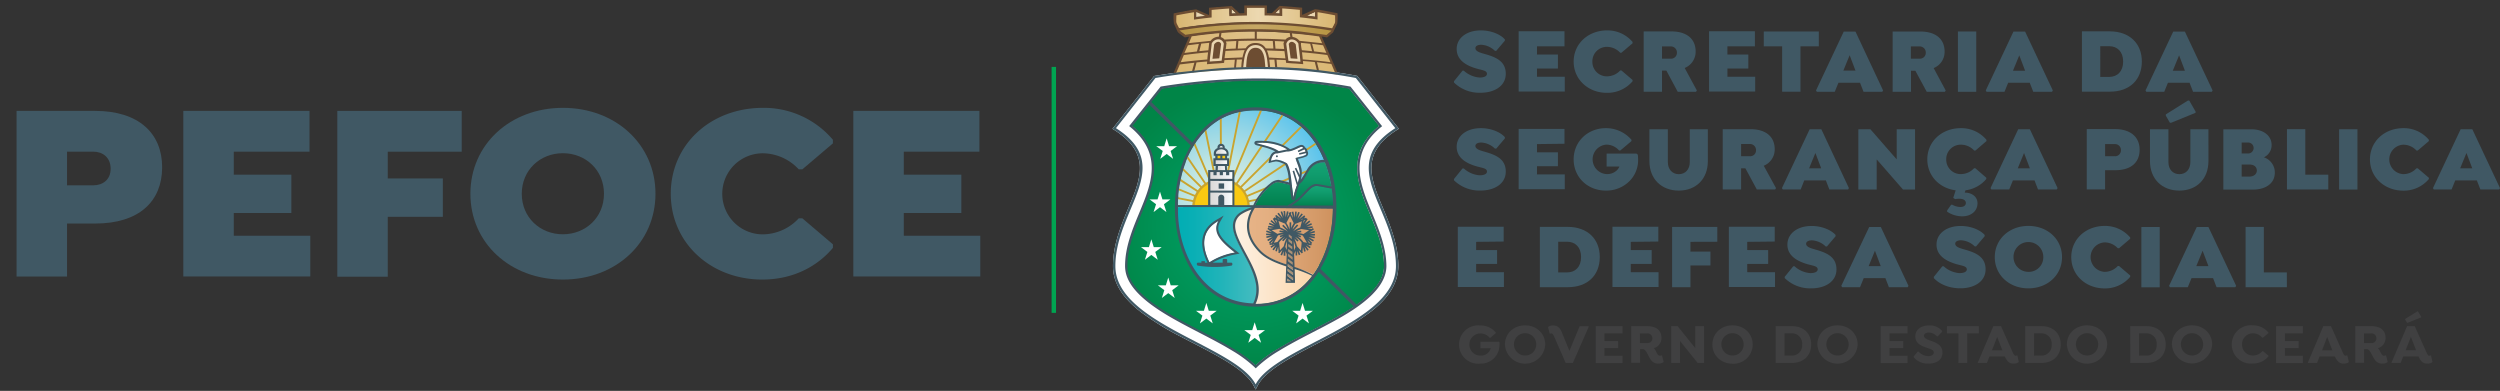 <svg id="Layer_1" data-name="Layer 1" xmlns="http://www.w3.org/2000/svg" xmlns:xlink="http://www.w3.org/1999/xlink" viewBox="0 0 912.16 142.62"><rect x="0" y="0" width="912.16" height="142.62" fill="#333333" stroke="none"/><defs><style>.cls-1,.cls-17,.cls-21,.cls-38,.cls-45{fill:none;}.cls-2{fill:#405864;}.cls-3{fill:#404041;}.cls-16,.cls-4{fill:#fff;}.cls-5{fill:#e9d5b0;}.cls-16,.cls-20,.cls-22,.cls-44,.cls-5{fill-rule:evenodd;}.cls-6{clip-path:url(#clip-path);}.cls-7{fill:url(#linear-gradient);}.cls-8{clip-path:url(#clip-path-2);}.cls-9{fill:url(#linear-gradient-2);}.cls-10{clip-path:url(#clip-path-3);}.cls-11{fill:url(#linear-gradient-3);}.cls-12{clip-path:url(#clip-path-4);}.cls-13{clip-path:url(#clip-path-5);}.cls-14{clip-path:url(#clip-path-6);}.cls-15{fill:url(#radial-gradient);}.cls-17{stroke:#fff;}.cls-17,.cls-21,.cls-38,.cls-45{stroke-miterlimit:2.61;stroke-width:0;}.cls-18{clip-path:url(#clip-path-7);}.cls-19{fill:url(#radial-gradient-2);}.cls-20{fill:#c9a42e;}.cls-21{stroke:#c9a42e;}.cls-22,.cls-37{fill:#f9c911;}.cls-23{clip-path:url(#clip-path-8);}.cls-24{clip-path:url(#clip-path-9);}.cls-25{fill:url(#linear-gradient-4);}.cls-26{clip-path:url(#clip-path-10);}.cls-27{clip-path:url(#clip-path-11);}.cls-28{fill:url(#linear-gradient-5);}.cls-29{clip-path:url(#clip-path-12);}.cls-30{clip-path:url(#clip-path-13);}.cls-31{fill:url(#linear-gradient-6);}.cls-32{clip-path:url(#clip-path-14);}.cls-33{clip-path:url(#clip-path-15);}.cls-34{fill:url(#linear-gradient-7);}.cls-35{clip-path:url(#clip-path-16);}.cls-36{fill:url(#linear-gradient-8);}.cls-38{stroke:#f9c911;}.cls-39{clip-path:url(#clip-path-18);}.cls-40{clip-path:url(#clip-path-19);}.cls-41{clip-path:url(#clip-path-20);}.cls-42{clip-path:url(#clip-path-21);}.cls-43{clip-path:url(#clip-path-22);}.cls-44{fill:#aa9176;}.cls-45{stroke:#aa9176;}.cls-46{fill:url(#linear-gradient-9);}.cls-47{fill:url(#linear-gradient-10);}.cls-48{fill:#6d4d32;}.cls-49{fill:#00a551;}</style><clipPath id="clip-path"><path class="cls-1" d="M487.12,5.05,486,4.84c-1.83-.37-3.72-.74-5.52-1a.35.35,0,0,0-.29.08.36.36,0,0,0-.13.26l0,1.43,0,.86c-1.5-.21-2.91-.36-4.39-.51l-1.19-.13V3.38a.36.36,0,0,0-.33-.35c-2.12-.21-4.3-.38-6.48-.52a.35.35,0,0,0-.27.1.36.36,0,0,0-.11.26V5.26c-1.88-.08-3.81-.14-5.74-.18V2.65a.36.36,0,0,0-.36-.35h-2.68c-1.26,0-2.53,0-3.79,0a.36.36,0,0,0-.36.35V5.1c-1.88.05-3.8.11-5.74.2V2.9a.35.35,0,0,0-.11-.26.39.39,0,0,0-.27-.1c-2.12.14-4.3.31-6.48.53a.35.35,0,0,0-.33.35V5.84c-1.95.21-3.63.42-5.47.67V4.07a.36.36,0,0,0-.12-.27.34.34,0,0,0-.29-.08c-1.38.22-2.88.53-4.32.84l-2.43.49a.36.36,0,0,0-.3.35V8a.47.47,0,0,0,0,.17l1.06,2a.39.39,0,0,0,.28.19.41.41,0,0,0,.16,0A175.67,175.67,0,0,1,457.1,8.14c9.16,0,18.13,1.08,28.79,2.75h.05a.35.35,0,0,0,.24-.08.34.34,0,0,0,.12-.27v-.32c.28-.55.57-1.09.86-1.63l.2-.38a.33.33,0,0,0,0-.17V5.4A.35.35,0,0,0,487.12,5.05Z"/></clipPath><linearGradient id="linear-gradient" x1="426.63" y1="6.21" x2="490.3" y2="6.21" gradientUnits="userSpaceOnUse"><stop offset="0" stop-color="#d7b46d"/><stop offset="0.51" stop-color="#ecd8b0"/><stop offset="0.52" stop-color="#ecd7af"/><stop offset="1" stop-color="#d7b46b"/></linearGradient><clipPath id="clip-path-2"><path class="cls-1" d="M429.7,10.8a182,182,0,0,1,29.23-2.46,144.22,144.22,0,0,1,27.29,2.46l-.5.83L484,13.28a196.66,196.66,0,0,0-26.26-2.19,177.83,177.83,0,0,0-25.47,2.19Z"/></clipPath><linearGradient id="linear-gradient-2" x1="429.39" y1="10.67" x2="486.63" y2="10.67" gradientUnits="userSpaceOnUse"><stop offset="0" stop-color="#b69544"/><stop offset="0.51" stop-color="#c6a765"/><stop offset="1" stop-color="#b79542"/></linearGradient><clipPath id="clip-path-3"><path class="cls-1" d="M428.54,27.13s14.67-1.72,30.44-2.06a147.1,147.1,0,0,1,28.92,2.17c0,.08-6.16-14.18-6.16-14.18s-10.42-1.32-22.9-1.64a141.83,141.83,0,0,0-24.44,1.75Z"/></clipPath><linearGradient id="linear-gradient-3" x1="428.21" y1="19.31" x2="488.46" y2="19.31" gradientUnits="userSpaceOnUse"><stop offset="0" stop-color="#dab772"/><stop offset="0.51" stop-color="#dfc18a"/><stop offset="1" stop-color="#dab772"/></linearGradient><clipPath id="clip-path-4"><path class="cls-1" d="M459.12,25a228.43,228.43,0,0,0-37.85,3.27L406.82,46.64c22,14-.23,29.48-.23,50.52s44.05,29.27,51.39,43.3c7.34-14,51.38-22.27,51.38-43.3s-22.25-36.5-.22-50.52L494.68,28.26A190.51,190.51,0,0,0,459.12,25Z"/></clipPath><clipPath id="clip-path-5"><path class="cls-1" d="M423.68,32.26,412.86,45.8c4.11,3.42,7.17,7.72,7.8,13.32.75,6.65-2.19,13.33-4.69,19.36s-5,12.13-5,18.68a10.47,10.47,0,0,0,.47,3.13c2.47,8,15,14.59,21.93,18.29,5.52,2.92,11.2,5.68,16.53,8.93a47,47,0,0,1,8.21,5.84,44.83,44.83,0,0,1,7.88-5.84c5.33-3.25,11-6,16.53-8.93C490,114.62,505,107,505,97.16c0-6.55-2.5-12.71-5-18.68s-5.39-12.7-4.64-19.35c.63-5.6,3.71-9.76,7.83-13.18L492.24,32.22a185.5,185.5,0,0,0-33.12-2.9,222.21,222.21,0,0,0-35.44,2.94"/></clipPath><clipPath id="clip-path-6"><rect class="cls-1" x="408.72" y="27.15" width="99.49" height="108.62"/></clipPath><radialGradient id="radial-gradient" cx="448.54" cy="82.55" r="52.81" gradientTransform="translate(3.74) scale(1.01 1)" gradientUnits="userSpaceOnUse"><stop offset="0" stop-color="#00a468"/><stop offset="0.39" stop-color="#009b5f"/><stop offset="1" stop-color="#008547"/></radialGradient><clipPath id="clip-path-7"><path class="cls-1" d="M429.57,76.93h56.78c.46-18.14-9-36.75-28.39-36.75s-28.85,18.61-28.39,36.75"/></clipPath><radialGradient id="radial-gradient-2" cx="438.63" cy="71.37" r="38.11" gradientTransform="translate(3.74) scale(1.01 1)" gradientUnits="userSpaceOnUse"><stop offset="0" stop-color="#dfefdf"/><stop offset="0.14" stop-color="#d6ece0"/><stop offset="0.37" stop-color="#bde4e2"/><stop offset="0.65" stop-color="#95d6e6"/><stop offset="0.99" stop-color="#5dc4ec"/><stop offset="1" stop-color="#5bc3ec"/></radialGradient><clipPath id="clip-path-8"><path class="cls-1" d="M429.56,75.73c0,1.35.06,2.7.17,4,6.58.21,15-.18,15.26,1.07,0,.17.37.08.68,0s.58-.17.41,0c-3,3.34.72,9.09,4.53,12,11.83,9.17,7.5,14.33-2.08,16.4A26.46,26.46,0,0,0,458,111c10.93,0,18.68-5.85,23.3-14.19-7.08-2.81-19.07-4.28-21.85-10.57-.92-2.07,4.73-6,5.61-7.68,1.71-3.28-9.39-2.58-9.08-2.81l-26.19-.14c.09,0,0,.07-.19.17"/></clipPath><clipPath id="clip-path-9"><rect class="cls-1" x="426.93" y="73.84" width="56.85" height="39.42"/></clipPath><linearGradient id="linear-gradient-4" x1="427.34" y1="97.13" x2="482.84" y2="97.13" gradientUnits="userSpaceOnUse"><stop offset="0" stop-color="#fff"/><stop offset="0.18" stop-color="#fffbf6"/><stop offset="0.48" stop-color="#fdeedd"/><stop offset="0.85" stop-color="#fbdbb5"/><stop offset="1" stop-color="#fad2a3"/></linearGradient><clipPath id="clip-path-10"><path class="cls-1" d="M429.56,75.38c-1.47,7.78,1.91,19.85,9,27.38,5.78,6.18,14,8.85,17.35,8.36.66-.1,1.24.21,1.45-.19,7.28-13.72-19.27-29.08-.41-35.18,3.47-1.13-19.31-.18-27.36-.18"/></clipPath><clipPath id="clip-path-11"><rect class="cls-1" x="426.87" y="73.92" width="39.37" height="39.42"/></clipPath><linearGradient id="linear-gradient-5" x1="428.62" y1="93.07" x2="465.98" y2="93.07" gradientUnits="userSpaceOnUse"><stop offset="0" stop-color="#00adb3"/><stop offset="0.18" stop-color="#09afb5"/><stop offset="0.47" stop-color="#22b4b9"/><stop offset="0.84" stop-color="#4abdc1"/><stop offset="1" stop-color="#5ec1c5"/></linearGradient><clipPath id="clip-path-12"><path class="cls-1" d="M482.92,59.16c-6.71.07-5.89,8-10.52,8.54-1.1.11-4-1-5.93-1.25-2.6-.42-7.7,5.82-8.81,9.09h28.71a46.29,46.29,0,0,0-2.93-16.34,3.89,3.89,0,0,0-.49,0Z"/></clipPath><clipPath id="clip-path-13"><path class="cls-1" d="M482.92,59.16c-6.71.07-6.09,7.91-10.72,8.4-1.1.11-3.83-.81-5.73-1.11-2.6-.42-7.7,5.82-8.81,9.09h28.71a46.29,46.29,0,0,0-2.93-16.34,3.89,3.89,0,0,0-.49,0Z"/></clipPath><linearGradient id="linear-gradient-6" x1="472.19" y1="58.08" x2="472.19" y2="75.43" gradientUnits="userSpaceOnUse"><stop offset="0" stop-color="#15a476"/><stop offset="0.32" stop-color="#109c6d"/><stop offset="0.85" stop-color="#048654"/><stop offset="1" stop-color="#007f4c"/></linearGradient><clipPath id="clip-path-14"><path class="cls-1" d="M459.66,91.36c4.66,4.86,13.2,5.51,19.48,8.75,4.77-6.57,7.18-15.38,7.22-24.21l-28.57-.34c-2.6,4.06-4,9.66,1.87,15.8"/></clipPath><clipPath id="clip-path-15"><rect class="cls-1" x="451.43" y="74.62" width="39.08" height="28.03"/></clipPath><linearGradient id="linear-gradient-7" x1="453.14" y1="89.6" x2="486.98" y2="89.6" gradientUnits="userSpaceOnUse"><stop offset="0" stop-color="#e8b589"/><stop offset="0.31" stop-color="#e3ae80"/><stop offset="0.82" stop-color="#d49967"/><stop offset="1" stop-color="#ce915d"/></linearGradient><clipPath id="clip-path-16"><path class="cls-1" d="M471.24,75h15.12a49.81,49.81,0,0,0-.48-6.23c-1.47-.19-3.7-.73-5.28-.92l-.29,0c-2.58,0-4.17,4.13-9.07,7.17"/></clipPath><linearGradient id="linear-gradient-8" x1="480.27" y1="67.81" x2="480.27" y2="75.59" xlink:href="#linear-gradient-6"/><clipPath id="clip-path-18"><path class="cls-1" d="M444.79,53.68a.58.58,0,0,0,.59.58.58.58,0,1,0,0-1.16.58.58,0,0,0-.59.58"/></clipPath><clipPath id="clip-path-19"><polygon class="cls-1" points="444.21 59.88 443.72 67.86 447.14 67.86 446.64 59.88 444.21 59.88"/></clipPath><clipPath id="clip-path-20"><rect class="cls-1" x="443.31" y="58.41" width="4.18" height="1.37"/></clipPath><clipPath id="clip-path-21"><polygon class="cls-1" points="448.32 62.75 448.32 63.88 447.16 63.88 447.16 62.75 446 62.75 446 63.88 444.85 63.88 444.85 62.75 443.7 62.75 443.7 63.88 442.54 63.88 442.54 62.75 441.39 62.75 441.39 74.76 449.47 74.76 449.47 63.88 449.47 62.75 448.32 62.75"/></clipPath><clipPath id="clip-path-22"><path class="cls-1" d="M443.46,55.86v.19h3.88v-.19c0-.79-.87-1.44-1.94-1.44s-1.94.64-1.94,1.44"/></clipPath><linearGradient id="linear-gradient-9" x1="441.34" y1="68.73" x2="449.75" y2="68.73" gradientUnits="userSpaceOnUse"><stop offset="0" stop-color="#dad9d8"/><stop offset="0.34" stop-color="#e1e1e1"/><stop offset="0.9" stop-color="#f5f7fa"/><stop offset="1" stop-color="#f9fcff"/></linearGradient><linearGradient id="linear-gradient-10" x1="443.5" y1="57.59" x2="447.78" y2="57.59" xlink:href="#linear-gradient-9"/></defs><path class="cls-2" d="M530.51,30.12v-.48l3.11-3.85h.47a9.59,9.59,0,0,0,5.78,2.5c1.63,0,2.67-.5,2.67-1.35,0-1.18-1.48-1.28-3.68-1.89-3.38-.95-7.37-2.84-7.37-7.17,0-4,3.62-6.79,8.82-6.79,3.72,0,7.1,1.42,8.76,3.28v.47l-3.15,3.72h-.47a7.77,7.77,0,0,0-5-2.23c-1.29,0-2.13.47-2.13,1.25,0,1.08,1.52,1.59,3,2,3.78,1.08,8.08,2.36,8.08,7.33,0,4.56-4.26,6.93-9.16,6.93A13.31,13.31,0,0,1,530.51,30.12Z"/><path class="cls-2" d="M560.79,16.9v3h7.64V25h-7.64v3h10.14v5.4H554.1v-22h16.73V16.9Z"/><path class="cls-2" d="M574.17,22.48c0-6.52,5.27-11.39,12.24-11.39a12,12,0,0,1,9.26,4.22v.48l-4.06,3.44h-.47a6.6,6.6,0,0,0-4.77-2.13A5.26,5.26,0,0,0,581,22.48a5.25,5.25,0,0,0,5.37,5.37,6.56,6.56,0,0,0,4.77-2.13h.47l4.06,3.45v.47a12,12,0,0,1-9.37,4.23C579.48,33.87,574.17,29,574.17,22.48Z"/><path class="cls-2" d="M619.12,33l-.31.5h-6.66L608,25.76h-1.59v7.7h-6.69v-22h10.07c5.78,0,8.89,2.84,8.89,7.34a6.38,6.38,0,0,1-4,6Zm-12.71-11.6h3.11a2.12,2.12,0,0,0,2.33-2.16,2.21,2.21,0,0,0-2.33-2.3h-3.11Z"/><path class="cls-2" d="M630.27,16.9v3h7.63V25h-7.63v3H640.4v5.4H623.57v-22H640.3V16.9Z"/><path class="cls-2" d="M656.93,33.46h-6.69V16.9h-6.7V11.49h20.08V16.9h-6.69Z"/><path class="cls-2" d="M687.07,33l-.3.5h-6.83l-1.28-3.31h-7.88l-1.35,3.31h-6.52l-.31-.5,10.11-21.47H677ZM677,25.76l-2.13-5.61-2.3,5.61Z"/><path class="cls-2" d="M709.91,33l-.3.5H703l-4.16-7.7h-1.58v7.7h-6.7v-22h10.08c5.78,0,8.88,2.84,8.88,7.34a6.38,6.38,0,0,1-4,6Zm-12.7-11.6h3.11a2.12,2.12,0,0,0,2.33-2.16,2.21,2.21,0,0,0-2.33-2.3h-3.11Z"/><path class="cls-2" d="M721.06,11.49v22h-6.69v-22Z"/><path class="cls-2" d="M749,33l-.31.5h-6.82l-1.29-3.31h-7.87l-1.35,3.31h-6.53l-.3-.5,10.1-21.47h4.26Zm-10.11-7.2-2.13-5.61-2.3,5.61Z"/><path class="cls-2" d="M781.48,22.44c0,6.63-4.42,11-11.62,11H759.62v-22h10.24C777.06,11.49,781.48,15.89,781.48,22.44Zm-6.82,0c0-3.58-2.13-5.58-5.07-5.58h-3.28V28.06h3.28C772.53,28.06,774.66,26.06,774.66,22.48Z"/><path class="cls-2" d="M807.3,33l-.3.5h-6.83l-1.28-3.31H791l-1.35,3.31h-6.52l-.31-.5,10.11-21.47h4.26Zm-10.1-7.2-2.13-5.61-2.3,5.61Z"/><path class="cls-2" d="M530.51,65.79v-.48l3.11-3.85h.47a9.59,9.59,0,0,0,5.78,2.5c1.63,0,2.67-.51,2.67-1.35,0-1.18-1.48-1.29-3.68-1.89-3.38-.95-7.37-2.84-7.37-7.17,0-4,3.62-6.79,8.82-6.79,3.72,0,7.1,1.42,8.76,3.28v.47l-3.15,3.72h-.47a7.77,7.77,0,0,0-5-2.23c-1.29,0-2.13.47-2.13,1.25,0,1.08,1.52,1.59,3,2,3.78,1.09,8.08,2.37,8.08,7.34,0,4.56-4.26,6.93-9.16,6.93A13.31,13.31,0,0,1,530.51,65.79Z"/><path class="cls-2" d="M560.79,52.57v3h7.64v5.07h-7.64v3h10.14v5.4H554.1v-22h16.73v5.41Z"/><path class="cls-2" d="M597.69,58.38a10.8,10.8,0,0,1-3.41,7.95,11.91,11.91,0,0,1-8.35,3.21c-6.69,0-11.76-4.87-11.76-11.39s5.14-11.39,11.76-11.39A12.21,12.21,0,0,1,595.26,51v.48L591.2,54.9h-.47a6.11,6.11,0,0,0-4.56-2.13,5.38,5.38,0,0,0,.17,10.75,5.08,5.08,0,0,0,3.14-1,4,4,0,0,0,1.39-1.76H586.2V56.05h10.92l.47.41A17.64,17.64,0,0,1,597.69,58.38Z"/><path class="cls-2" d="M608.54,47.16v12c0,2.63,1.62,4.39,4,4.39s4-1.76,4-4.39v-12h6.59V58.79c0,6.46-4.26,10.75-10.61,10.75s-10.71-4.29-10.71-10.75V47.16Z"/><path class="cls-2" d="M648,68.63l-.3.5H641l-4.16-7.7h-1.58v7.7h-6.7v-22h10.08c5.78,0,8.89,2.84,8.89,7.34a6.4,6.4,0,0,1-4,6ZM635.27,57h3.11a2.12,2.12,0,0,0,2.33-2.16,2.21,2.21,0,0,0-2.33-2.3h-3.11Z"/><path class="cls-2" d="M674.6,68.63l-.3.5h-6.83l-1.28-3.31h-7.88L657,69.13h-6.52l-.31-.5,10.11-21.47h4.26Zm-10.1-7.2-2.13-5.61-2.3,5.61Z"/><path class="cls-2" d="M698.73,47.16v22h-4.39l-9.6-11v11h-6.69v-22h4.39l9.6,11v-11Z"/><path class="cls-2" d="M710.11,58.15a5.26,5.26,0,0,0,5.38,5.37,6.52,6.52,0,0,0,4.76-2.13h.48l4,3.45v.47a11.9,11.9,0,0,1-7.6,4.13l-.27.84c2.74,0,4.66,1.59,4.66,3.89,0,2.8-2.3,4.76-5.57,4.76a10,10,0,0,1-5.51-1.69v-.47l1.45-2.06h.47a6,6,0,0,0,2.91.81c1.22,0,2-.54,2-1.45,0-1.22-1.39-1.86-3.92-1.42l-.68-.44.88-2.77c-6-.78-10.34-5.34-10.34-11.29,0-6.53,5.27-11.39,12.23-11.39A12,12,0,0,1,724.78,51v.48l-4,3.44h-.48a6.56,6.56,0,0,0-4.76-2.13A5.27,5.27,0,0,0,710.11,58.15Z"/><path class="cls-2" d="M750.74,68.63l-.31.5H743.6l-1.28-3.31h-7.88l-1.35,3.31h-6.52l-.3-.5,10.1-21.47h4.26Zm-10.11-7.2-2.13-5.61-2.3,5.61Z"/><path class="cls-2" d="M780.67,54.63c0,4.53-3,7.47-8.88,7.47h-3.72v7h-6.69v-22h10.41C777.56,47.16,780.67,50.14,780.67,54.63Zm-6.82.21a2.16,2.16,0,0,0-2.3-2.27h-3.48V57h3.48A2.12,2.12,0,0,0,773.85,54.84Z"/><path class="cls-2" d="M791.18,47.16v12c0,2.63,1.62,4.39,4,4.39s4-1.76,4-4.39v-12h6.6V58.79c0,6.46-4.26,10.75-10.62,10.75s-10.71-4.29-10.71-10.75V47.16Zm7.6-10.47,2.3,4v.47l-8.89,3.62h-.47l-1.49-2.57v-.47l8.08-5.07Z"/><path class="cls-2" d="M830,63c0,3.82-3.21,6.18-8,6.18H811.22v-22h10.24c4.43,0,7.37,2.37,7.37,5.75A4.86,4.86,0,0,1,826,57.4,5.81,5.81,0,0,1,830,63Zm-9.73-11h-2.37v4h2.37a2,2,0,1,0,0-4Zm3.17,10.24c0-1.32-1-2.2-2.63-2.2h-2.91v4.4h2.91C822.41,64.37,823.45,63.49,823.45,62.17Z"/><path class="cls-2" d="M849.51,69.13H834.43v-22h6.69V63.73h8.39Z"/><path class="cls-2" d="M860.15,47.16v22h-6.69v-22Z"/><path class="cls-2" d="M864.71,58.15c0-6.53,5.27-11.39,12.23-11.39A11.94,11.94,0,0,1,886.2,51v.48l-4.05,3.44h-.47a6.6,6.6,0,0,0-4.77-2.13,5.38,5.38,0,0,0,0,10.75,6.56,6.56,0,0,0,4.77-2.13h.47l4.05,3.45v.47a11.93,11.93,0,0,1-9.36,4.23C870,69.54,864.71,64.67,864.71,58.15Z"/><path class="cls-2" d="M912.16,68.63l-.31.5H905l-1.29-3.31h-7.87l-1.35,3.31H888l-.3-.5,10.1-21.47h4.26Zm-10.11-7.2-2.13-5.61-2.3,5.61Z"/><path class="cls-2" d="M538.59,88.24v3h7.64v5.07h-7.64v3h10.14v5.41H531.9v-22h16.73v5.41Z"/><path class="cls-2" d="M583.7,93.78c0,6.63-4.42,11-11.62,11H561.84v-22h10.24C579.28,82.83,583.7,87.23,583.7,93.78Zm-6.82,0c0-3.59-2.13-5.58-5.07-5.58h-3.28V99.39h3.28C574.75,99.39,576.88,97.4,576.88,93.82Z"/><path class="cls-2" d="M595,88.24v3h7.64v5.07H595v3h10.14v5.41H588.33v-22h16.73v5.41Z"/><path class="cls-2" d="M616.78,88.24v3.55h7.3v5.07h-7.3v7.94h-6.69v-22h16.49v5.41Z"/><path class="cls-2" d="M637.5,88.24v3h7.64v5.07H637.5v3h10.14v5.41H630.8v-22h16.73v5.41Z"/><path class="cls-2" d="M651.18,101.46V101l3.11-3.85h.47a9.59,9.59,0,0,0,5.78,2.5c1.63,0,2.67-.51,2.67-1.35,0-1.18-1.48-1.29-3.68-1.89-3.38-1-7.37-2.84-7.37-7.17,0-4,3.62-6.79,8.82-6.79,3.72,0,7.1,1.42,8.76,3.28v.47l-3.15,3.72h-.47a7.8,7.8,0,0,0-5-2.23c-1.29,0-2.13.47-2.13,1.25,0,1.08,1.52,1.58,3,2,3.78,1.09,8.07,2.37,8.07,7.34,0,4.56-4.25,6.93-9.16,6.93A13.31,13.31,0,0,1,651.18,101.46Z"/><path class="cls-2" d="M696.33,104.29l-.3.51H689.2l-1.28-3.31H680l-1.35,3.31h-6.52l-.31-.51L682,82.83h4.25ZM686.22,97.1l-2.12-5.62-2.3,5.62Z"/><path class="cls-2" d="M705.59,101.46V101l3.1-3.85h.48a9.56,9.56,0,0,0,5.78,2.5c1.62,0,2.67-.51,2.67-1.35,0-1.18-1.49-1.29-3.69-1.89-3.38-1-7.36-2.84-7.36-7.17,0-4,3.61-6.79,8.82-6.79,3.71,0,7.09,1.42,8.75,3.28v.47L721,89.9h-.48a7.75,7.75,0,0,0-5-2.23c-1.28,0-2.13.47-2.13,1.25,0,1.08,1.52,1.58,3,2,3.79,1.09,8.08,2.37,8.08,7.34,0,4.56-4.26,6.93-9.16,6.93C711.16,105.21,707.58,103.65,705.59,101.46Z"/><path class="cls-2" d="M727.82,93.82c0-6.53,5.27-11.39,12.27-11.39s12.27,4.86,12.27,11.39-5.27,11.39-12.27,11.39S727.82,100.34,727.82,93.82Zm17.71,0a5.44,5.44,0,1,0-5.44,5.37A5.3,5.3,0,0,0,745.53,93.82Z"/><path class="cls-2" d="M755.73,93.82c0-6.53,5.28-11.39,12.24-11.39a12,12,0,0,1,9.26,4.22v.47l-4.06,3.45h-.47a6.6,6.6,0,0,0-4.77-2.13,5.38,5.38,0,0,0,0,10.75,6.56,6.56,0,0,0,4.77-2.13h.47l4.06,3.45V101a11.93,11.93,0,0,1-9.36,4.23C761,105.21,755.73,100.34,755.73,93.82Z"/><path class="cls-2" d="M788,82.83v22h-6.69v-22Z"/><path class="cls-2" d="M815.89,104.29l-.31.51h-6.83l-1.28-3.31H799.6l-1.36,3.31h-6.52l-.3-.51,10.1-21.46h4.26ZM805.78,97.1l-2.13-5.62-2.3,5.62Z"/><path class="cls-2" d="M834.4,104.8H819.33v-22H826V99.39h8.38Z"/><path class="cls-3" d="M547.1,125.87a6.77,6.77,0,0,1-7,6.8,7,7,0,1,1,0-13.92,7.16,7.16,0,0,1,5.66,2.58v.23l-2,1.69h-.23a4.39,4.39,0,0,0-3.4-1.59,4,4,0,0,0,.06,8.09,3.66,3.66,0,0,0,3.73-2.7h-3.77v-2.37h6.73l.22.2A8.54,8.54,0,0,1,547.1,125.87Z"/><path class="cls-3" d="M549.1,125.71c0-4,3.16-7,7.35-7s7.35,3,7.35,7a7.36,7.36,0,0,1-14.7,0Zm11.42,0a4.07,4.07,0,1,0-4.07,4A4,4,0,0,0,560.52,125.71Z"/><path class="cls-3" d="M579.68,119.2l-5.8,13.22h-2.62l-4.19-9.58c-.33-.77-.54-1-.81-1.14a.91.91,0,0,0-.66.06l-.2-.1-.56-2.19.08-.22a2.72,2.72,0,0,1,1.74-.5c1.63,0,2.49.83,3.15,2.39l2.81,6.88,3.74-9h3.2Z"/><path class="cls-3" d="M585.4,121.64v2.79h5V127h-5v2.82H592v2.65h-9.77V119H592v2.64Z"/><path class="cls-3" d="M607,131.94l-.1.23a3.21,3.21,0,0,1-1.82.5c-2,0-2.74-1.18-3.61-2.85-.43-.85-1.18-2.44-2-2.44h-1.06v5h-3.22V119H601c3.41,0,5.21,1.63,5.21,4.27a3.83,3.83,0,0,1-2.79,3.76,4.34,4.34,0,0,1,.79,1.16c.39.84.76,1.61,1.46,1.61a1.43,1.43,0,0,0,.54-.15l.2.1Zm-6-6.77a1.71,1.71,0,0,0,1.89-1.73,1.75,1.75,0,0,0-1.89-1.8h-2.65v3.53Z"/><path class="cls-3" d="M621.75,119v13.42h-2.34l-6.42-8v8h-3.22V119h2.32l6.44,8v-8Z"/><path class="cls-3" d="M624.79,125.71c0-4,3.15-7,7.35-7s7.35,3,7.35,7a7,7,0,0,1-7.35,7C627.94,132.67,624.79,129.69,624.79,125.71Zm11.41,0a4.07,4.07,0,1,0-4.06,4A4,4,0,0,0,636.2,125.71Z"/><path class="cls-3" d="M660.84,125.69c0,4-2.75,6.73-7.06,6.73h-5.89V119h5.89C658.09,119,660.84,121.68,660.84,125.69Zm-3.31,0a3.71,3.71,0,0,0-3.88-4.07h-2.54v8.13h2.54A3.7,3.7,0,0,0,657.53,125.71Z"/><path class="cls-3" d="M663.09,125.71c0-4,3.16-7,7.35-7s7.35,3,7.35,7a7.36,7.36,0,0,1-14.7,0Zm11.42,0a4.07,4.07,0,1,0-4.07,4A4,4,0,0,0,674.51,125.71Z"/><path class="cls-3" d="M689.42,121.64v2.79h5V127h-5v2.82H696v2.65H686.2V119H696v2.64Z"/><path class="cls-3" d="M698.24,130.35v-.29l1.48-1.77H700a5.08,5.08,0,0,0,3.57,1.65c1.18,0,2-.54,2-1.32,0-1-1.24-1.28-2.73-1.8-1.82-.62-4-1.5-4-4.09s2.25-4,5-4a6,6,0,0,1,4.77,2v.31L707,122.73h-.27a4,4,0,0,0-3-1.38c-1,0-1.75.44-1.75,1.2s1,1.22,2,1.61c2.19.76,4.75,1.59,4.75,4.44s-2.29,4.07-5.18,4.07A6.72,6.72,0,0,1,698.24,130.35Z"/><path class="cls-3" d="M717.77,121.64v10.78h-3.22V121.64h-4.17V119H722v2.64Z"/><path class="cls-3" d="M736.56,132l-.12.23a3.44,3.44,0,0,1-1.76.44,2.81,2.81,0,0,1-1.79-.56,5.63,5.63,0,0,1-1.41-2.05h-5.59l-.93,2.36h-3.39L727.31,119h2.79l4.29,9.62c.42.93.69,1.18,1.06,1.18a.9.9,0,0,0,.45-.15l.19.1Zm-9.78-4.17h3.82l-1.9-4.89Z"/><path class="cls-3" d="M751.89,125.69c0,4-2.75,6.73-7.07,6.73h-5.88V119h5.88C749.14,119,751.89,121.68,751.89,125.69Zm-3.31,0a3.72,3.72,0,0,0-3.88-4.07h-2.54v8.13h2.54A3.71,3.71,0,0,0,748.58,125.71Z"/><path class="cls-3" d="M754.14,125.71c0-4,3.16-7,7.35-7s7.35,3,7.35,7a7.36,7.36,0,0,1-14.7,0Zm11.42,0a4.07,4.07,0,1,0-4.07,4A4,4,0,0,0,765.56,125.71Z"/><path class="cls-3" d="M790.19,125.69c0,4-2.75,6.73-7.06,6.73h-5.88V119h5.88C787.44,119,790.19,121.68,790.19,125.69Zm-3.3,0a3.72,3.72,0,0,0-3.88-4.07h-2.54v8.13H783A3.71,3.71,0,0,0,786.89,125.71Z"/><path class="cls-3" d="M792.45,125.71c0-4,3.15-7,7.34-7s7.35,3,7.35,7a7.36,7.36,0,0,1-14.69,0Zm11.41,0a4.07,4.07,0,1,0-4.07,4A4,4,0,0,0,803.86,125.71Z"/><path class="cls-3" d="M818.05,125.71a3.92,3.92,0,0,0,4,4,4.39,4.39,0,0,0,3.41-1.59h.23l2,1.66V130a7.16,7.16,0,0,1-5.66,2.63,7,7,0,1,1,0-13.92,7.16,7.16,0,0,1,5.62,2.62v.23l-2,1.65h-.23a4.39,4.39,0,0,0-3.41-1.59A3.93,3.93,0,0,0,818.05,125.71Z"/><path class="cls-3" d="M833.68,121.64v2.79h5V127h-5v2.82h6.55v2.65h-9.77V119h9.77v2.64Z"/><path class="cls-3" d="M857,132l-.12.23a3.41,3.41,0,0,1-1.75.44,2.82,2.82,0,0,1-1.8-.56,5.63,5.63,0,0,1-1.41-2.05h-5.59l-.93,2.36H842L847.7,119h2.79l4.3,9.62c.41.93.68,1.18,1.05,1.18a.9.9,0,0,0,.45-.15l.19.1Zm-9.78-4.17H851l-1.9-4.89Z"/><path class="cls-3" d="M871.16,131.94l-.1.23a3.24,3.24,0,0,1-1.82.5c-2,0-2.74-1.18-3.61-2.85-.44-.85-1.18-2.44-2-2.44h-1.05v5h-3.22V119h5.84c3.41,0,5.21,1.63,5.21,4.27a3.83,3.83,0,0,1-2.79,3.76,4.11,4.11,0,0,1,.78,1.16c.4.84.77,1.61,1.47,1.61a1.43,1.43,0,0,0,.54-.15l.2.1Zm-6-6.77a1.71,1.71,0,0,0,1.9-1.73,1.75,1.75,0,0,0-1.9-1.8h-2.64v3.53Z"/><path class="cls-3" d="M887.52,132l-.13.23a3.41,3.41,0,0,1-1.75.44,2.86,2.86,0,0,1-1.8-.56,5.62,5.62,0,0,1-1.4-2.05h-5.6l-.93,2.36h-3.38L878.27,119h2.78l4.3,9.62c.41.93.68,1.18,1,1.18a.86.86,0,0,0,.45-.15l.19.1Zm-9.25-14.2-.7-1.2v-.22l4.41-2.77h.23l1.2,1.94v.23l-4.92,2Zm-.54,10h3.82l-1.9-4.89Z"/><path class="cls-4" d="M500.47,59.77c.62-5.56,4.56-9.38,9.11-12.28l.81-.51-15.2-19.3-.32-.06c-1.82-.35-3.63-.66-5.46-.95-5.54-.75-9.46-1.25-12.89-1.59l-2.83-.22h-.09l-.85-.06h-.22l-.23,0c-2.1-.13-4.19-.24-6.29-.31h0l-.75,0h0l-.63,0c-7.68-.16-14.48.1-19.31.39h0c-1.67.11-12.5,1.19-14.52,1.43l-.33,0c-2.45.34-7.51,1.12-9.35,1.41L405.9,47l.81.51c4.55,2.9,8.48,6.72,9.11,12.28s-2.33,11.8-4.39,16.76c-2.77,6.66-5.35,13.24-5.35,20.56a15.43,15.43,0,0,0,.71,4.63c1.51,4.87,5.26,8.79,9.22,11.9A101.1,101.1,0,0,0,431.16,123c5.4,2.86,11,5.56,16.2,8.74,3.47,2.11,8.09,5.24,10,8.89l.78,1.49.78-1.49c1.92-3.65,6.54-6.78,10-8.89,5.21-3.18,10.8-5.88,16.19-8.74a100.7,100.7,0,0,0,15.16-9.37c4-3.11,7.71-7,9.22-11.9a15.43,15.43,0,0,0,.71-4.63c0-7.32-2.58-13.9-5.35-20.56C502.8,71.57,499.85,65.22,500.47,59.77Z"/><polygon class="cls-5" points="476.74 5.68 479.81 6.15 479.83 4.29 476.74 5.68"/><polygon class="cls-5" points="449.34 3.21 449.31 5.01 451.09 4.89 449.34 3.21"/><polygon class="cls-5" points="465.16 4.87 466.94 4.98 466.91 3.19 465.16 4.87"/><g class="cls-6"><rect class="cls-7" x="426.63" width="63.66" height="12.43"/></g><g class="cls-8"><rect class="cls-9" x="429.39" y="8.06" width="57.24" height="5.22"/></g><g class="cls-10"><rect class="cls-11" x="428.21" y="10.89" width="60.24" height="16.82"/></g><path class="cls-5" d="M462.14,24.79l-8.83.11a31,31,0,0,1,.56-5,6,6,0,0,1,2.19-3.17,3.74,3.74,0,0,1,3.2-.49,4.34,4.34,0,0,1,2.47,2.13A9.93,9.93,0,0,1,462.9,22a11.3,11.3,0,0,1,0,2.84Z"/><path class="cls-5" d="M471.33,13.87c-1.41.09-2.68,1-2.58,2.12s.77,6.49.77,6.49l5.69.41-1-7.33S472.74,13.79,471.33,13.87Z"/><g class="cls-13"><g class="cls-14"><rect class="cls-15" x="407.79" y="27.15" width="101.57" height="110.81"/></g></g><path class="cls-1" d="M423.68,32.26,412.86,45.8c4.11,3.42,7.17,7.72,7.8,13.32.75,6.65-2.19,13.33-4.69,19.36s-5,12.13-5,18.68a10.47,10.47,0,0,0,.47,3.13c2.47,8,15,14.59,21.93,18.29,5.52,2.92,11.2,5.68,16.53,8.93a46.61,46.61,0,0,1,8.05,5.94,46.55,46.55,0,0,1,8-5.94c5.33-3.25,11-6,16.53-8.93C490,114.62,505,107,505,97.16c0-6.55-2.5-12.71-5-18.68s-5.45-12.71-4.7-19.36c.63-5.6,3.77-9.75,7.89-13.17L492.24,32.22a185.5,185.5,0,0,0-33.12-2.9,222.21,222.21,0,0,0-35.44,2.94"/><polygon class="cls-16" points="425.67 50.48 424.79 53.34 421.89 53.33 424.24 55.09 423.33 57.95 425.67 56.18 428.02 57.95 427.12 55.09 429.46 53.33 426.56 53.34 425.67 50.48"/><polygon class="cls-17" points="425.67 50.48 424.79 53.34 421.89 53.33 424.24 55.09 423.33 57.95 425.67 56.18 428.02 57.95 427.12 55.09 429.46 53.33 426.56 53.34 425.67 50.48"/><polygon class="cls-16" points="423.24 69.91 422.35 72.76 419.45 72.76 421.8 74.52 420.9 77.37 423.24 75.6 425.58 77.37 424.68 74.52 427.02 72.76 424.13 72.76 423.24 69.91"/><polygon class="cls-17" points="423.24 69.91 422.35 72.76 419.45 72.76 421.8 74.52 420.9 77.37 423.24 75.6 425.58 77.37 424.68 74.52 427.02 72.76 424.13 72.76 423.24 69.91"/><polygon class="cls-16" points="420.08 87.31 419.19 90.17 416.29 90.16 418.64 91.92 417.74 94.78 420.08 93.01 422.42 94.78 421.52 91.92 423.87 90.16 420.97 90.17 420.08 87.31"/><polygon class="cls-17" points="420.08 87.31 419.19 90.17 416.29 90.16 418.64 91.92 417.74 94.78 420.08 93.01 422.42 94.78 421.52 91.92 423.87 90.16 420.97 90.17 420.08 87.31"/><polygon class="cls-16" points="457.79 117.59 456.9 120.45 454 120.45 456.35 122.21 455.45 125.06 457.79 123.29 460.13 125.06 459.23 122.21 461.57 120.45 458.68 120.45 457.79 117.59"/><polygon class="cls-17" points="457.79 117.59 456.9 120.45 454 120.45 456.35 122.21 455.45 125.06 457.79 123.29 460.13 125.06 459.23 122.21 461.57 120.45 458.68 120.45 457.79 117.59"/><polygon class="cls-16" points="475.26 110.53 474.37 113.39 471.47 113.39 473.81 115.15 472.91 118 475.26 116.23 477.6 118 476.69 115.15 479.04 113.39 476.15 113.39 475.26 110.53"/><polygon class="cls-17" points="475.26 110.53 474.37 113.39 471.47 113.39 473.81 115.15 472.91 118 475.26 116.23 477.6 118 476.69 115.15 479.04 113.39 476.15 113.39 475.26 110.53"/><polygon class="cls-16" points="440.15 110.53 441.04 113.39 443.94 113.39 441.59 115.15 442.49 118 440.15 116.23 437.81 118 438.71 115.15 436.37 113.39 439.26 113.39 440.15 110.53"/><polygon class="cls-17" points="440.15 110.53 441.04 113.39 443.94 113.39 441.59 115.15 442.49 118 440.15 116.23 437.81 118 438.71 115.15 436.37 113.39 439.26 113.39 440.15 110.53"/><polygon class="cls-16" points="426.26 101.25 427.15 104.11 430.05 104.11 427.7 105.87 428.6 108.72 426.26 106.95 423.92 108.72 424.82 105.87 422.47 104.11 425.37 104.11 426.26 101.25"/><polygon class="cls-17" points="426.26 101.25 427.15 104.11 430.05 104.11 427.7 105.87 428.6 108.72 426.26 106.95 423.92 108.72 424.82 105.87 422.47 104.11 425.37 104.11 426.26 101.25"/><g class="cls-18"><rect class="cls-19" x="404.77" y="39.08" width="87.53" height="64.59"/></g><path class="cls-20" d="M429.56,75h16v.68h-16v-.16h0V75"/><path class="cls-21" d="M429.56,75h16v.68h-16v-.16h0Z"/><path class="cls-20" d="M429.7,71.94l15.91,3.12-.13.66-15.83-3.1c0-.22,0-.45.05-.68"/><path class="cls-21" d="M429.7,71.94l15.91,3.12-.13.66-15.83-3.1C429.67,72.4,429.68,72.17,429.7,71.94Z"/><path class="cls-20" d="M430.05,68.72l15.64,6.37-.27.62L430,69.41l.09-.69"/><path class="cls-21" d="M430.05,68.72l15.64,6.37-.27.62L430,69.41Z"/><path class="cls-20" d="M430.68,65.24l15.07,9.89-.38.57L430.53,66l.15-.71"/><path class="cls-21" d="M430.68,65.24l15.07,9.89-.38.57L430.53,66Z"/><path class="cls-20" d="M431.72,61.36,445.8,75.19l-.48.48L431.5,62.09l.22-.73"/><path class="cls-21" d="M431.72,61.36,445.8,75.19l-.48.48L431.5,62.09Z"/><path class="cls-20" d="M433.4,57l12.45,18.27-.57.37-12.2-17.9c.1-.25.21-.5.32-.74"/><path class="cls-21" d="M433.4,57l12.45,18.27-.57.37-12.2-17.9C433.18,57.48,433.29,57.23,433.4,57Z"/><path class="cls-20" d="M436.06,52.16l9.81,23.17-.63.26-9.63-22.73.45-.7"/><path class="cls-21" d="M436.06,52.16l9.81,23.17-.63.26-9.63-22.73Z"/><path class="cls-20" d="M440.11,47.25l5.78,28.16-.68.13-5.69-27.7.59-.59"/><path class="cls-21" d="M440.11,47.25l5.78,28.16-.68.13-5.69-27.7Z"/><path class="cls-20" d="M445.76,43.12l.12,32.36h-.68l-.13-32c.23-.13.45-.26.69-.38"/><path class="cls-21" d="M445.76,43.12l.12,32.36h-.68l-.13-32C445.3,43.37,445.52,43.24,445.76,43.12Z"/><path class="cls-20" d="M452.74,40.66l-6.88,34.9-.67-.13L452,40.81l.72-.15"/><path class="cls-21" d="M452.74,40.66l-6.88,34.9-.67-.13L452,40.81Z"/><path class="cls-20" d="M460.48,40.29,445.83,75.63l-.63-.26,14.55-35.14c.25,0,.49,0,.73.06"/><path class="cls-21" d="M460.48,40.29,445.83,75.63l-.63-.26,14.55-35.14C460,40.25,460.24,40.26,460.48,40.29Z"/><path class="cls-20" d="M468.23,42.19l-22.44,33.5-.58-.37,22.37-33.4.65.27"/><path class="cls-21" d="M468.23,42.19l-22.44,33.5-.58-.37,22.37-33.4Z"/><path class="cls-20" d="M475,46.52,445.73,75.75l-.49-.48,29.27-29.2.51.45"/><path class="cls-21" d="M475,46.52,445.73,75.75l-.49-.48,29.27-29.2Z"/><path class="cls-20" d="M480.22,52.71,445.66,75.79l-.38-.56,34.57-23.09.37.57"/><path class="cls-21" d="M480.22,52.71,445.66,75.79l-.38-.56,34.57-23.09Z"/><path class="cls-20" d="M483.72,59.94,445.59,75.81l-.27-.62L483.48,59.3l.24.64"/><path class="cls-21" d="M483.72,59.94,445.59,75.81l-.27-.62L483.48,59.3Z"/><path class="cls-20" d="M485.71,67.64l-40.2,8.19-.14-.67L485.59,67l.12.66"/><path class="cls-21" d="M485.71,67.64l-40.2,8.19-.14-.67L485.59,67Z"/><path class="cls-20" d="M486.37,75.51l-40.94.31v-.67l40.93-.31c0,.22,0,.45,0,.67"/><path class="cls-21" d="M486.37,75.51l-40.94.31v-.67l40.93-.31C486.36,75.06,486.37,75.29,486.37,75.51Z"/><path class="cls-20" d="M445.54,65.19A10.4,10.4,0,0,1,456,75.5h-21a10.41,10.41,0,0,1,10.49-10.31"/><path class="cls-22" d="M445.54,66.08a9.42,9.42,0,0,1,9.62,9.19H435.91a9.42,9.42,0,0,1,9.63-9.19"/><g class="cls-23"><g class="cls-24"><rect class="cls-25" x="427.34" y="74.03" width="55.51" height="46.21"/></g></g><g class="cls-26"><g class="cls-27"><rect class="cls-28" x="428.62" y="74.96" width="37.36" height="36.22"/></g><path class="cls-1" d="M457.33,111.28h0a25.87,25.87,0,0,1-21.15-11.49c-4.51-6.44-7-15-7-24.22a.37.37,0,0,1,.37-.36h27.33a.35.35,0,0,1,.11.69c-3.49,1.07-5.58,2.53-6.38,4.45-1.34,3.18,1,7.47,3.43,12,3.19,5.88,6.79,12.55,3.61,18.73A.36.36,0,0,1,457.33,111.28ZM429.92,75.92c.1,16.33,8.61,34,27.19,34.65,2.83-5.8-.63-12.22-3.7-17.88-2.53-4.69-4.93-9.12-3.46-12.61.72-1.73,2.33-3.1,4.89-4.16H429.92Z"/></g><g class="cls-30"><rect class="cls-31" x="456.95" y="58.08" width="30.47" height="17.36"/></g><path class="cls-16" d="M441.29,95.8c-3.77-7.67-1.84-12.43,3.42-15.35-2.39,4.22,1.09,7.78,6.13,11.72a25.35,25.35,0,0,0-9.42,3.56Z"/><g class="cls-32"><g class="cls-33"><rect class="cls-34" x="453.14" y="74.96" width="33.84" height="29.28"/></g></g><g class="cls-35"><rect class="cls-36" x="470.82" y="67.81" width="18.89" height="7.78"/></g><rect class="cls-37" x="443.5" y="56.42" width="3.81" height="1.99"/><rect class="cls-38" x="443.5" y="56.42" width="3.81" height="1.99"/><path class="cls-16" d="M459.21,52.1a20,20,0,0,1,7.27.87c1.8.65,2.49.62,4.15,2.18l-2.52,1.58c-2.54-2.81-5.71-3.3-9-4.24-1.37-.4-1.32-.36.07-.39"/><path class="cls-16" d="M469.51,55.13c2,.14,4.37-1.39,5.35-1.58.33-.06.94.53.65.81a16.41,16.41,0,0,1-1.61.75,12.58,12.58,0,0,1,1.79-.78c.5.08.8.88.59,1.05a21.29,21.29,0,0,0-2,.64,9.65,9.65,0,0,1,2-.64c.26,0,.56.81.18,1-1.11.71-2.57.74-3.75,1.26.45,1.76,1.61,3.77,1.55,5.59-.09,2.83-1.66,5.49-2.14,8.15-.18,1-.05,1.3-.27.1-.62-3.47-.86-9.62-2.48-11.89a8.9,8.9,0,0,0-2-1.07,8,8,0,0,0-1.9-.24c-.44.12-1.51.35-2,.48.15-.83.8-3.16,2.37-3Z"/><path class="cls-44" d="M470.26,85.4l-.05.91,1.21.89,0-1-1.1-.81Zm-.55,16.19,0,.91.11.07H471Zm.07-1.81,0,.93,2.14,1.58,0-1Zm.06-1.8,0,.94,2,1.49,0-1Zm.06-1.81,0,.93,1.93,1.45v-1Zm.06-1.81,0,1,1.81,1.32,0-1Zm.06-1.81,0,1,1.69,1.26,0-1Zm.06-1.8-.05,1,1.56,1.14,0-1Zm.07-1.81-.06,1L471.53,91l0-1Zm.06-1.81-.07,1,1.35,1-.05-1Z"/><path class="cls-45" d="M469.61,101.7l0,.9.11.08h1.24Zm.07-1.81,0,.9,2.14,1.59,0-.94Zm.06-1.81,0,.9,2,1.51,0-.95Z"/><polygon class="cls-46" points="449.75 75.04 441.34 75.04 441.34 62.42 449.73 62.42 449.75 75.04"/><path class="cls-47" d="M447.15,62.22l-3.58,0,.12-1.83-.19-.23,0-5.17a6,6,0,0,0,.8-.84c.4-.49.67-1.13,1.17-1.13.75,0,.53.59.86,1.07a13,13,0,0,0,1.25,1.4l.08,2.94.08,1.79-.75.16Z"/><rect class="cls-37" x="443.72" y="56.52" width="3.42" height="1.59"/><path class="cls-5" d="M444.47,13.85c1.41.08,2.68,1,2.58,2.11s-.78,6.49-.78,6.49l-5.68.41,1-7.33S443.06,13.76,444.47,13.85Z"/><path class="cls-48" d="M443,16.21c-.18,1.95-.43,3.29-.61,5.24,1-.09,1.71-.09,2.48-.16.25-1.92.44-3.35.68-5.27C445.08,14.9,443.79,15.05,443,16.21Z"/><path class="cls-48" d="M473.39,21.45c-.18-1.95-.44-3.29-.62-5.24-.77-1.16-2-1.31-2.55-.19.24,1.92.44,3.35.68,5.27C471.68,21.36,472.38,21.36,473.39,21.45Z"/><path class="cls-48" d="M461.68,24.62l-.05-.71h0c-.21-2.5-.39-6.48-3.52-6.48s-3.22,4.12-3.42,6.57h0l0,.6Z"/><path class="cls-48" d="M458.13,16.45c4.07,0,4.17,4.87,4.49,7.9l0,.16,0,.09h.78l0-.23h0c-.07-.82-.15-1.71-.28-2.6l1.87,0,.25,2.6h0l0,.19H466l0-.17h0l-.25-2.6,3.37.13.13,1,1.5.15c.83.08,1.67.09,2.51.16l2.24.18-.11-1.14c1.45.1,2.89.23,4.33.37l.7,2.74.09.42.73,0-.12-.69-.61-2.41,5.26.63L486.89,26h0l.11.24h0l.08.21.9.12v-.18h0l-5.74-13.06,2,.32,2.13-1.8,1.53-3.24a17.75,17.75,0,0,0,.1-3.77c-1.18-.23-7.72-1.55-8.24-1.48l-4.65,2.08V2.8l-8.23-.66v0l-2.83,2.65-1.81,0V2L454,2V4.79l-1.79.06-2.86-2.68-8.23.66V5.49l-4.65-2.06c-.54-.07-7,1.22-8.23,1.45a17.68,17.68,0,0,0,.1,3.76c1.91,3.91.52,2.48,3.92,5l1.58-.24-5.61,13.16c0,.1,0,.07,0,.07v.18l.84-.12.11-.18h0l1.3-3h.05l5.25-.62L435,25.69l0,.1-.05.55h.68L436,25l.57-2.22c1.29-.13,2.59-.24,3.89-.35l-.09,1,2.23-.18c.84-.07,1.68-.08,2.52-.16l1.5-.15.12-1q1.91-.09,3.81-.15l-.2,2-.08,1H451l0-.33v-.08h0l.26-2.64,1.92-.05.12-.74-6.51.27c.11-.88.23-1.76.34-2.64l7-.31A18.62,18.62,0,0,0,452.93,24h0l-.07.71h.76l0-.37h0C454,21.4,454.16,16.45,458.13,16.45Zm10.93-2q-5.25-.3-10.5-.32V11.52c4,0,8,.19,12,.51l.24,1.4-.29.07A2.88,2.88,0,0,0,469.06,14.4Zm-.71,1.85c.07.52.13,1.05.2,1.57l-3.18-.13-.23-2.75c1.15,0,2.29.09,3.44.16l-.09.18-.2.47Zm5,6.12c-.83-.06-1.67-.08-2.5-.16l-.75-.07-.1-.74c-.22-1.76-.45-3.51-.67-5.26l0-.25.1-.24a2.15,2.15,0,0,1,1.4-1.26,2.7,2.7,0,0,1,2.8,1.31l.13.2,0,.23c.16,1.75.45,3.48.61,5.23l.11,1.1Zm1.34-6.32,0-.47,0,0c1.13.11,2.25.22,3.36.35l.69,2.7c-1.24-.13-2.48-.25-3.72-.35C474.81,17.51,474.72,16.78,474.65,16.05Zm10.74,6.58h-.13c-3.31-.44-6.63-.77-10-1l0-.31c-.07-.77-.16-1.53-.26-2.3,3.09.26,6.18.6,9.25,1Zm-1.49-3.4-.13,0-4.35-.54L478.74,16l4,.52Zm-1.55-3.52-.13,0-8.14-.87a3.84,3.84,0,0,0-2.52-1.41l-.22-1.32c3.32.29,6.62.67,9.92,1.14ZM479.81,4.37l0,1.73c-1-.13-2-.26-2.92-.44Zm-12.92-1.1V4.92l-1.67-.07Zm-17.52,0,1.7,1.61-1.7.07ZM436.49,4.43l3,1.33-3,.38Zm-6.28,5.84c-1.34-2.55-1-1.62-1-4.66,2.14-.42,4.29-.8,6.43-1.14V7.16c2.15-.3,4.29-.56,6.44-.79V3.63c2.15-.21,4.29-.38,6.44-.52V5.88c2.15-.1,4.29-.18,6.44-.22V2.88c2.15,0,4.29,0,6.44,0V5.64c2.14,0,4.29.1,6.44.2V3.08q3.21.21,6.44.52V6.32q3.21.34,6.44.8V4.44q3.21.52,6.44,1.17c0,3.12.29,2-1.1,4.71A181.92,181.92,0,0,0,457.28,8a176.3,176.3,0,0,0-27,2.26Zm2.3,2.43-2.14-1.57a169,169,0,0,1,55.47.06L484,12.75l-9.41-1.24A159.62,159.62,0,0,0,432.51,12.7Zm2.3.55c3.37-.48,6.73-.87,10.1-1.15l-.21,1.3a3.69,3.69,0,0,0-3,1.5l-7.9.83Zm-1.39,3.27h0l4-.51-.7,2.76-4.56.55Zm7.11,4.76,0,.42q-4.86.38-9.71,1l1.11-2.61h0c2.94-.4,5.89-.72,8.85-1C440.69,19.83,440.6,20.55,440.53,21.28Zm.61-5.23c-.07.77-.16,1.54-.26,2.31-1.1.09-2.2.2-3.3.31l.71-2.76,2.89-.29Zm5.37.09c-.22,1.75-.46,3.5-.68,5.26l-.09.74-.76.07c-.82.08-1.66.1-2.49.16l-1.12.09.1-1.1c.16-1.75.45-3.48.61-5.23l0-.23.13-.2a2.71,2.71,0,0,1,2.8-1.31,2.19,2.19,0,0,1,1.41,1.26l.1.24Zm.27-1.7a2.93,2.93,0,0,0-1.35-.9l.25-1.51c4-.32,8.08-.5,12.14-.51v2.56C454.13,14.11,450.46,14.22,446.78,14.44Zm4.08,3.3c-1.21,0-2.42.1-3.63.17.08-.56.15-1.11.21-1.66l.07-.5-.21-.47-.06-.13c1.29-.07,2.57-.14,3.85-.19Zm.75,0,.24-2.78c4.17-.14,8.36-.16,12.54,0l.23,2.76-2.83-.06a4.88,4.88,0,0,1,.42.74l6.44.26c.12.89.23,1.77.35,2.65L463,21l.05.32c-.46-2.87-1.53-5.63-4.91-5.63a4,4,0,0,0-3.62,1.92Z"/><rect class="cls-2" x="444.64" y="66.92" width="2" height="1.93"/><path class="cls-2" d="M449.38,96.91a.65.65,0,0,0,0-1.07h-1.63v-1a.38.38,0,0,0-.38-.37h-.9a.38.38,0,0,0-.37.37v1h-3.7a25.73,25.73,0,0,1,8.32-3l1.56-.32-1.25-1c-2.22-1.73-6.21-4.8-6.52-7.8a4.66,4.66,0,0,1,.66-2.77l1.3-2.29L444.18,80c-6.56,3.65-6.62,9.67-3.61,15.84h-.95v-.56h-1.27v.56h-1.42c-.37.29-.37.64,0,1.07A39.38,39.38,0,0,0,449.38,96.91Zm-4.84-16.27c-2.38,4.21,1,7.58,6,11.51a24.59,24.59,0,0,0-9.26,3.53C437.75,88.49,439.31,83.55,444.54,80.64Z"/><path class="cls-2" d="M465.92,56.66a.36.36,0,0,0-.37.33.37.37,0,0,0,.32.39.35.35,0,0,0,.37-.33A.37.37,0,0,0,465.92,56.66Z"/><path class="cls-2" d="M500.47,59.77c.62-5.56,4.56-9.38,9.11-12.28l.81-.51-15.2-19.3-.32-.06c-1.82-.35-3.63-.66-5.46-.95-5.54-.75-9.46-1.25-12.89-1.59l-2.83-.22h-.09l-.85-.06h-.22l-.23,0c-2.1-.13-4.19-.24-6.29-.31h0l-.75,0h0l-.63,0c-7.68-.16-14.48.1-19.31.39h0c-1.67.11-12.5,1.19-14.52,1.43l-.33,0c-2.45.34-7.51,1.12-9.35,1.41L405.9,47l.81.51c4.55,2.9,8.48,6.72,9.11,12.28s-2.33,11.8-4.39,16.76c-2.77,6.66-5.35,13.24-5.35,20.56a15.43,15.43,0,0,0,.71,4.63c1.51,4.87,5.26,8.79,9.22,11.9A101.1,101.1,0,0,0,431.16,123c5.4,2.86,11,5.56,16.2,8.74,3.47,2.11,8.09,5.24,10,8.89l.78,1.49.78-1.49c1.92-3.65,6.54-6.78,10-8.89,5.21-3.18,10.8-5.88,16.19-8.74a100.7,100.7,0,0,0,15.16-9.37c4-3.11,7.71-7,9.22-11.9a15.43,15.43,0,0,0,.71-4.63c0-7.32-2.58-13.9-5.35-20.56C502.8,71.57,499.85,65.22,500.47,59.77Zm-42.33,80.46c-7.31-14-51.18-22.18-51.18-43.14s22.16-36.35.22-50.33l14.4-18.3q38.75-6.51,73.12,0l14.4,18.3c-21.93,14,.23,29.38.23,50.33S465.46,126.26,458.14,140.23Z"/><polygon class="cls-5" points="436.46 6.18 439.66 5.77 436.46 4.38 436.46 6.18"/><path class="cls-2" d="M500.78,78.14c-2.42-5.84-5.34-12.42-4.62-18.87.59-5.25,3.45-9.35,7.47-12.69l.65-.54L492.74,31.59l-.33-.06c-22.72-4.1-45.85-3.63-68.59,0l-.34.06L412,46l.64.54c4,3.34,6.88,7.44,7.47,12.69.73,6.45-2.19,13-4.61,18.87-2.52,6.07-5,12.28-5,18.93a11.28,11.28,0,0,0,.51,3.37c2.56,8.24,15,14.86,22.27,18.73,5.49,2.91,11.11,5.64,16.42,8.87a46.1,46.1,0,0,1,7.86,5.8l.61.59.62-.59a45.32,45.32,0,0,1,7.86-5.8c5.31-3.23,10.93-6,16.42-8.87,7.91-4.2,22.78-11.89,22.78-22.1C505.8,90.42,503.3,84.21,500.78,78.14ZM482.6,118.41c-5.49,2.91-11.16,5.67-16.46,8.9a46.35,46.35,0,0,0-8,5.91,46.67,46.67,0,0,0-8-5.91c-5.31-3.23-11-6-16.47-8.9-6.94-3.68-19.38-10.28-21.84-18.22a10.35,10.35,0,0,1-.47-3.12c0-6.52,2.48-12.66,4.95-18.6S421.7,65.8,421,59.18c-.63-5.58-3.68-9.86-7.78-13.26l6.15-7.7,15.09,14.89c-9.57,16.12-7.29,42,7.13,53.24a26.27,26.27,0,0,0,16.57,5.53c10.46,0,18.14-5.14,23-12.68l12.79,12.62A115.27,115.27,0,0,1,482.6,118.41Zm-21.9-78a2.14,2.14,0,0,1,.32,0,25.82,25.82,0,0,1,6,1.33h0l.57.21.1,0h0l.64.27h0l.14.07.18.07.15.07a24.77,24.77,0,0,1,5.22,3.2s0,0,.05,0c.24.2.62.51,1,.88h0l.32.29.09.09a29.19,29.19,0,0,1,4.3,5.07h0l0,.05.07.09h0l.37.56h0l-.15-.24.15.24h0l0,0,0,.07h0a34.92,34.92,0,0,1,2.84,5.59H483a6.89,6.89,0,0,0-6.16,3.65c0,.07-.37.65-.6,1a19.74,19.74,0,0,1-1.62,2.55,10.36,10.36,0,0,0,.28-1.39c0-.21.06-.42.07-.64h0c0-.27,0-.76,0-.76,0-1.68-.88-3.2-1.38-4.79A12,12,0,0,0,476.81,57,1.4,1.4,0,0,0,477,55.1a3.27,3.27,0,0,0-.12-.5,2.59,2.59,0,0,0-.24-.39,1.54,1.54,0,0,0-.5-.45,1.44,1.44,0,0,0-1.49-.88,6.84,6.84,0,0,0-1.55.61,19.71,19.71,0,0,1-1.83.78l-.57.17a15.72,15.72,0,0,0-2.16-1.31h0c-.24-.12-.5-.24-.92-.42l-.69-.26a17.46,17.46,0,0,0-4.77-1h0c-.54,0-1.06-.05-1.81-.07h-.87c-.58,0-1.68-.14-1.79.69s1,1,1.52,1.13l.07,0,1.59.44h0a19.41,19.41,0,0,1,4.48,1.62,2.45,2.45,0,0,0-1.79,1.55l-.16.37a8.94,8.94,0,0,0-.4,1.42h0l-.16.92,1.13-.31c.47-.13,1-.19,1.52-.31a5.93,5.93,0,0,1,1.53.3h0c.38.14.76.29,1.13.47l.09,0a1.82,1.82,0,0,1,.76.49h0a.16.16,0,0,0,0,.07v0a14.47,14.47,0,0,1,1.13,4.38h0v.11h0c0,.17.05.43.09.7h0c0,.27.06.53.09.76l0,.37-1.15-.31-.3-.08h0l-.06,0c-.38-.1-1.13-.29-1.54-.38l-.76-.15A4.82,4.82,0,0,0,463.38,67c-.28.21-.56.44-.83.68a22.72,22.72,0,0,0-1.88,1.93h0l-.29.35c-.48.58-.88,1.12-1.33,1.74-.19.27-.38.55-.56.83h0c-.23.37-.42.71-.57,1-.24.45-.46.9-.64,1.33h-6.89V62.07h-2.68l-.09-1.5h.8V57.75h-.7v-.9h.55v-.92a2.11,2.11,0,0,0-1.4-1.9l0-.27a1.3,1.3,0,0,0-.91-1.24,1.57,1.57,0,0,0-.37-.05h-.32a1.31,1.31,0,0,0-1.05,1.28l0,.29a2.09,2.09,0,0,0-1.36,1.88v.92h.55v.9h-.69v2.82h.85l-.09,1.5h-2.68V74.83h-11c0-.18,0-.35,0-.52a3.35,3.35,0,0,1,0-.66c0-.69.06-.87.13-1.71h0l0-.39,0-.31a29.61,29.61,0,0,1,.4-3.29c0-.22.07-.44.11-.64h0c.18-1,.35-1.82.52-2.56.09-.39.17-.7.25-1l0-.1c.1-.38.21-.76.36-1.3s.34-1.14.54-1.71c.14-.4.29-.81.44-1.21l0-.11a18.23,18.23,0,0,1,1-2.48l.09-.18a35.07,35.07,0,0,1,2-3.63v0a20.75,20.75,0,0,1,1.86-2.66c.11-.15.22-.29.34-.43l.09-.12a18.71,18.71,0,0,1,2.36-2.56l.06-.06a26.36,26.36,0,0,1,3.78-3l.08-.06a12.84,12.84,0,0,1,1.57-.91l.41-.21a24.32,24.32,0,0,1,4.54-1.77l.09,0a17.25,17.25,0,0,1,2-.46h0a27.47,27.47,0,0,1,5.15-.47h.32l1.1,0,.37,0h0ZM429.81,75.56h27a20.42,20.42,0,0,0-2.45.93l-.21.1-.64.33c-.24.13-.46.27-.67.41h0a5.75,5.75,0,0,0-3,5,9.24,9.24,0,0,0,.42,2.72h0l.09.3v0c.11.33.23.68.36,1a34.15,34.15,0,0,0,1.51,3.32c.4.78.81,1.55,1.22,2.33,1.81,3.38,3.81,6.92,4.62,10.7a12.14,12.14,0,0,1-.28,6.73v0a7.22,7.22,0,0,1-.29.72c-.07.18-.16.36-.25.54h0c-.7,0-1.4-.07-2.1-.14a24.89,24.89,0,0,1-10.65-3.59c-10.43-6.5-15-19.81-14.68-31.46v0ZM443.9,63.92V62.79h1.15v1.13h1.15V62.79h1.15v1.13h1.15V62.79h1.15v2.47h-8.06V62.79h1.16v1.13Zm1.7-9.43h0c1.06,0,1.93.65,1.93,1.44v.19h-3.87v-.19C443.66,55.14,444.53,54.49,445.6,54.49Zm-.61-.73a.59.59,0,0,1,1.17,0v.06a2.71,2.71,0,0,0-.56,0,3.15,3.15,0,0,0-.61.06Zm2,3.09v.9H446v-.9Zm-1.74,0v.9h-1v-.9Zm2.47,1.63v1.36h-4.16V58.48ZM447,62.07h-2.69l.09-1.5h2.5Zm2.68,4v3.48h-8.06V66Zm0,4.24v4.49h-3V72.31a1.1,1.1,0,1,0-2.17,0v2.45h-2.91V70.27Zm8.45,40.54c2.45-5.16.58-10.36-1.92-15.3-1.43-2.84-3.08-5.59-4.23-8.19-.75-1.7-1.56-3.89-1.25-5.81a5,5,0,0,1,2.23-3.39,16,16,0,0,1,3.08-1.5h0l.11-.05.44-.15c-2.91,5.46-1.82,10.68,2.69,15.38,2.56,2.68,6.22,4.11,10,5.36l-.21,6h3.42v-.6c0-1.47-.07-3-.11-4.42a43.26,43.26,0,0,1,6.39,2.47,25.08,25.08,0,0,1-20.64,10.21h0ZM472.26,87l1.12,1.14.43-.41-1.25-1.28a7.14,7.14,0,0,1,2.35,2l0,.17,0,.2-.26,2.59L473.38,90l-.14-.1-.06-.21A13.68,13.68,0,0,0,472.26,87Zm.41,3.16-.54,1.24c0-1.15-.07-2.29-.1-3.44a20,20,0,0,1,.62,2.09l0,0Zm.68-3.94,1.18.39.19-.56-1.43-.47a7.6,7.6,0,0,1,1.95.34l.13.06.07.13,1.42,2.48-1.28-.26h0l0,0A7.88,7.88,0,0,0,473.35,86.2Zm2.27-.85-.08,0-.08,0A7.88,7.88,0,0,0,473.2,85l1.62-.27-.1-.58-1.9.32a11.21,11.21,0,0,1,1.68-.82l.16-.08.22,0,2.76.44Zm-.4-5.36-.7.28.78-.57Zm-.19.71-.59,2.21,0,.09-.08,0a11.09,11.09,0,0,0-2.55,1.36l1.88-2.12-.46-.39-1.64,1.87a8.65,8.65,0,0,1,1-2l.09-.12.13,0Zm-5.29,20,0-.89,2.07,1.53,0,.94Zm1.29,1.88h-1.24l-.11-.08,0-.89Zm.41-14.47,0,.94-1.29-1,0-.9Zm-1.2-1.82,0-.82,0,0,1.09.81,0,.94ZM471.49,90l0,.94-1.41-1,0-.9Zm.06,1.89,0,1-1.53-1.14,0-.9Zm.07,1.89,0,1L470,93.49l0-.9Zm.06,1.9,0,.94-1.78-1.32,0-.9Zm.06,1.89,0,1-1.9-1.42,0-.9Zm.06,1.89,0,.94-2-1.5,0-.9Zm.22-18a9.22,9.22,0,0,0-.9,1.77V81.13h-.6v2.61a9.39,9.39,0,0,0-1.13-2.32l0-.16,1.31-2.52L472,81.35v.08Zm-2.15,2.19L468.24,82l-.42.41L470,84.63h0a10,10,0,0,0-2.81-1.58l-.1-.14-.61-2.28,2.23.9.14.07.08.11A8.38,8.38,0,0,1,469.87,83.69Zm-3.64-3.77-.07-.27.74.54Zm.36,3.65.17,0,.15,0,1.68.81-1.67-.28-.11.58,1.63.27a8.42,8.42,0,0,0-2.24.39h-.08l-.08,0L464,84Zm-.37,2.52.09-.12.11-.06a7.91,7.91,0,0,1,2-.35l-1.5.5.19.56,1.22-.41a8.66,8.66,0,0,0-2.14,2l-.06.06-.05.07-1.28.26Zm.54,2.34a7.62,7.62,0,0,1,2.12-1.86l-1.1,1.09.42.42,1.38-1.37a11.27,11.27,0,0,0-1.15,3.07h0l-.05.12-.1.11L467,91.36l-.26-2.59v-.19Zm2.27,1.4a12.86,12.86,0,0,1,.55-1.75l-.11,3.17L469,90.14V90Zm3.3,7.54-.15-4.61.53-1.21,0,1.69h.59l0-1.61.59,1.52.55-.21-.61-1.61,1.15,1.2.43-.41-.19-.2.17-1.74.45,1.69.58-.15L476,90.08l1,1.39.49-.34-1.08-1.54,1.5,1,.32-.5-1.41-.9.48.1.17.3.35-.19.64.13.12-.58-.17,0,.36-.34-1.45-1.49,1.77,1,.3-.51-1.94-1.12,2.17.48.13-.57-1.79-.4,1.83-.06,0-.59-2,.07,2-.64-.18-.56-1.95.63,1-.66h0l.74-.49-.34-.49-.54.36-1.46-.22,1.9-.21-.07-.59-2.15.24,1.94-.83-.24-.54-1.95.83,1.61-1.37-.39-.44L476,81.75l1.14-1.81-.51-.31,0,0-.08-.19-.57.23.08-.31-.21-.05.39-.29-.35-.47L474,80l1.37-1.78-.47-.35-1.51,1.93.83-2.26-.56-.2-.7,1.9.18-2-.59-.06-.2,2.23-.44-2.21-.59.11.44,2.2L471,78.1l.26-.5-.53-.27-.07.13,0,0-.53.27.22.41-.66,1.26.44-2.19-.59-.11-.44,2.21L468.9,77l-.59,0,.18,2-.7-1.91-.56.2.83,2.27-1.51-1.94-.47.36,1.38,1.77-1.87-1.36-.35.48.49.35-.25.07.06.24-.61-.25-.12.28-.43.27,1.14,1.81-1.6-1.36-.39.44,1.61,1.37-1.95-.83-.24.54,1.94.83-2.15-.24-.06.59,1.89.21-1.31.2-.5-.34-.34.49.52.35,0,.14.15,0,1,.68-1.95-.63-.18.56,2,.64-2-.07,0,.59,1.84.06-1.79.4.13.57,2.17-.48-1.94,1.12.3.51,1.77-1-1.45,1.49.36.34-.17,0,.12.58.64-.13.35.19.17-.3.48-.1-1.41.9.32.5,1.5-1-1.09,1.54.5.34,1-1.39-.44,1.65.58.15.45-1.69.17,1.74-.2.2.44.41,1.15-1.2L467.21,93l.57.21.58-1.52,0,1.61H469l0-1.69.47,1.08-.13,3.77c-3.63-1.21-7.08-2.59-9.49-5.11-5.52-5.76-4.59-11-2.3-15h0v0h0v0h0v0h0l.1-.17h0l.1-.17h0l.09-.15h0l1.34,0,27.11.31h0c0,8.81-2.44,17.57-7.2,24.13A43.31,43.31,0,0,0,472.33,97.37ZM477,87.63l1.17,1.21-.55-.11Zm-1.56-6.21.27-1,.49-.19Zm-9.43,0-.81-1.27.52.21Zm-1.37,6.21-.63,1.1-.54.11ZM486.4,75H471.33c5.07-3.14,6.58-7.44,9.33-7.12,1.57.18,3.79.73,5.25.92h0a50.15,50.15,0,0,1,.49,6.14Zm-.95-7c-.72-.12-1.45-.26-2.17-.4s-1.69-.33-2.53-.43a3.16,3.16,0,0,0-1,0c-1.53.29-2.83,1.79-3.85,2.87a24.33,24.33,0,0,1-5,4.32l-1.17.63-11.67-.13c1.51-3.38,6.08-8.73,8.5-8.35,1.17.19,2.74.67,4,1,.14,1.37.27,2.75.51,4.09.08.49.05,1.45.88,1.42s.72-1,.81-1.48a31,31,0,0,1,1.33-4.37c3-1.94,3.08-7.84,8.82-7.9a3,3,0,0,1,.52,0h0A43.73,43.73,0,0,1,485.8,68ZM466,56l3.44-.71c2,.14,4.42-1.53,5.39-1.71a.78.78,0,0,1,.66.41l-2,1,.25.53,2.2-1a1,1,0,0,1,.37.8l-2.35.57.13.57,2.49-.58a.55.55,0,0,1-.14.61c-1.11.71-2.57.74-3.74,1.25.45,1.76,1.6,3.76,1.54,5.57,0,.19,0,.38,0,.57l-1.28-2.68-.54.26L474,64.81a16.33,16.33,0,0,1-.5,1.88l-1.31-4.45-.57.16,1.56,5.25a25.67,25.67,0,0,0-1.12,3.71c-.18,1,0,1.27-.22.07-.62-3.45-.65-9.55-2.27-11.82a10.34,10.34,0,0,0-2.22-1,6.56,6.56,0,0,0-1.88-.36c-.44.12-1.28.29-1.72.41C463.91,57.79,464.44,55.83,466,56Zm-6.53-3.5c-1.36-.4-1.31-.36.08-.39a19.89,19.89,0,0,1,7.16,1,13.83,13.83,0,0,1,2.94,1.45h-.26l-2.81.58C464.43,53.69,462,53.24,459.47,52.52Zm35.46,58.6-13.13-13c9.7-16.2,7.25-42.36-7.42-53.58a26.16,26.16,0,0,0-16.26-5.35c-10.47,0-18.16,5.21-23.06,12.83l-15-14.78L424,32.42c22.67-3.65,45.66-4.13,68.29,0l10.82,13.54c-4.1,3.4-7.15,7.68-7.78,13.26-.75,6.62,2.18,13.29,4.68,19.29s4.95,12.08,4.95,18.6C504.92,102.5,500.31,107.28,494.93,111.12Z"/><rect class="cls-49" x="383.69" y="24.41" width="1.62" height="89.74"/><path class="cls-2" d="M59.16,61c0,12.46-8.37,20.56-24.46,20.56H24.46v19.34H6.05V40.46H34.7C50.6,40.46,59.16,48.65,59.16,61Zm-18.79.56c0-4.09-2.88-6.23-6.33-6.23H24.46V67.62H34C37.49,67.62,40.37,65.58,40.37,61.58Z"/><path class="cls-2" d="M85.3,55.35v8.37h21v14h-21V86h27.91v14.88H66.88V40.46h46.05V55.35Z"/><path class="cls-2" d="M141.48,55.35v9.76h20.1v14h-20.1v21.85H123.07V40.46h45.39V55.35Z"/><path class="cls-2" d="M171.63,70.69c0-17.95,14.51-31.34,33.76-31.34s33.77,13.39,33.77,31.34S224.65,102,205.39,102,171.63,88.65,171.63,70.69Zm48.74,0c0-8.65-6.7-14.79-15-14.79s-15,6.14-15,14.79,6.69,14.79,15,14.79S220.37,79.34,220.37,70.69Z"/><path class="cls-2" d="M244.74,70.69c0-17.95,14.51-31.34,33.67-31.34A33,33,0,0,1,303.9,51v1.31l-11.16,9.48h-1.3a18.11,18.11,0,0,0-13.12-5.86,14.79,14.79,0,0,0,0,29.58,18.07,18.07,0,0,0,13.12-5.86h1.3l11.16,9.49v1.3C298.23,97.2,289.39,102,278.13,102,259.35,102,244.74,88.65,244.74,70.69Z"/><path class="cls-2" d="M329.76,55.35v8.37h21v14h-21V86h27.91v14.88H311.35V40.46h46V55.35Z"/></svg>